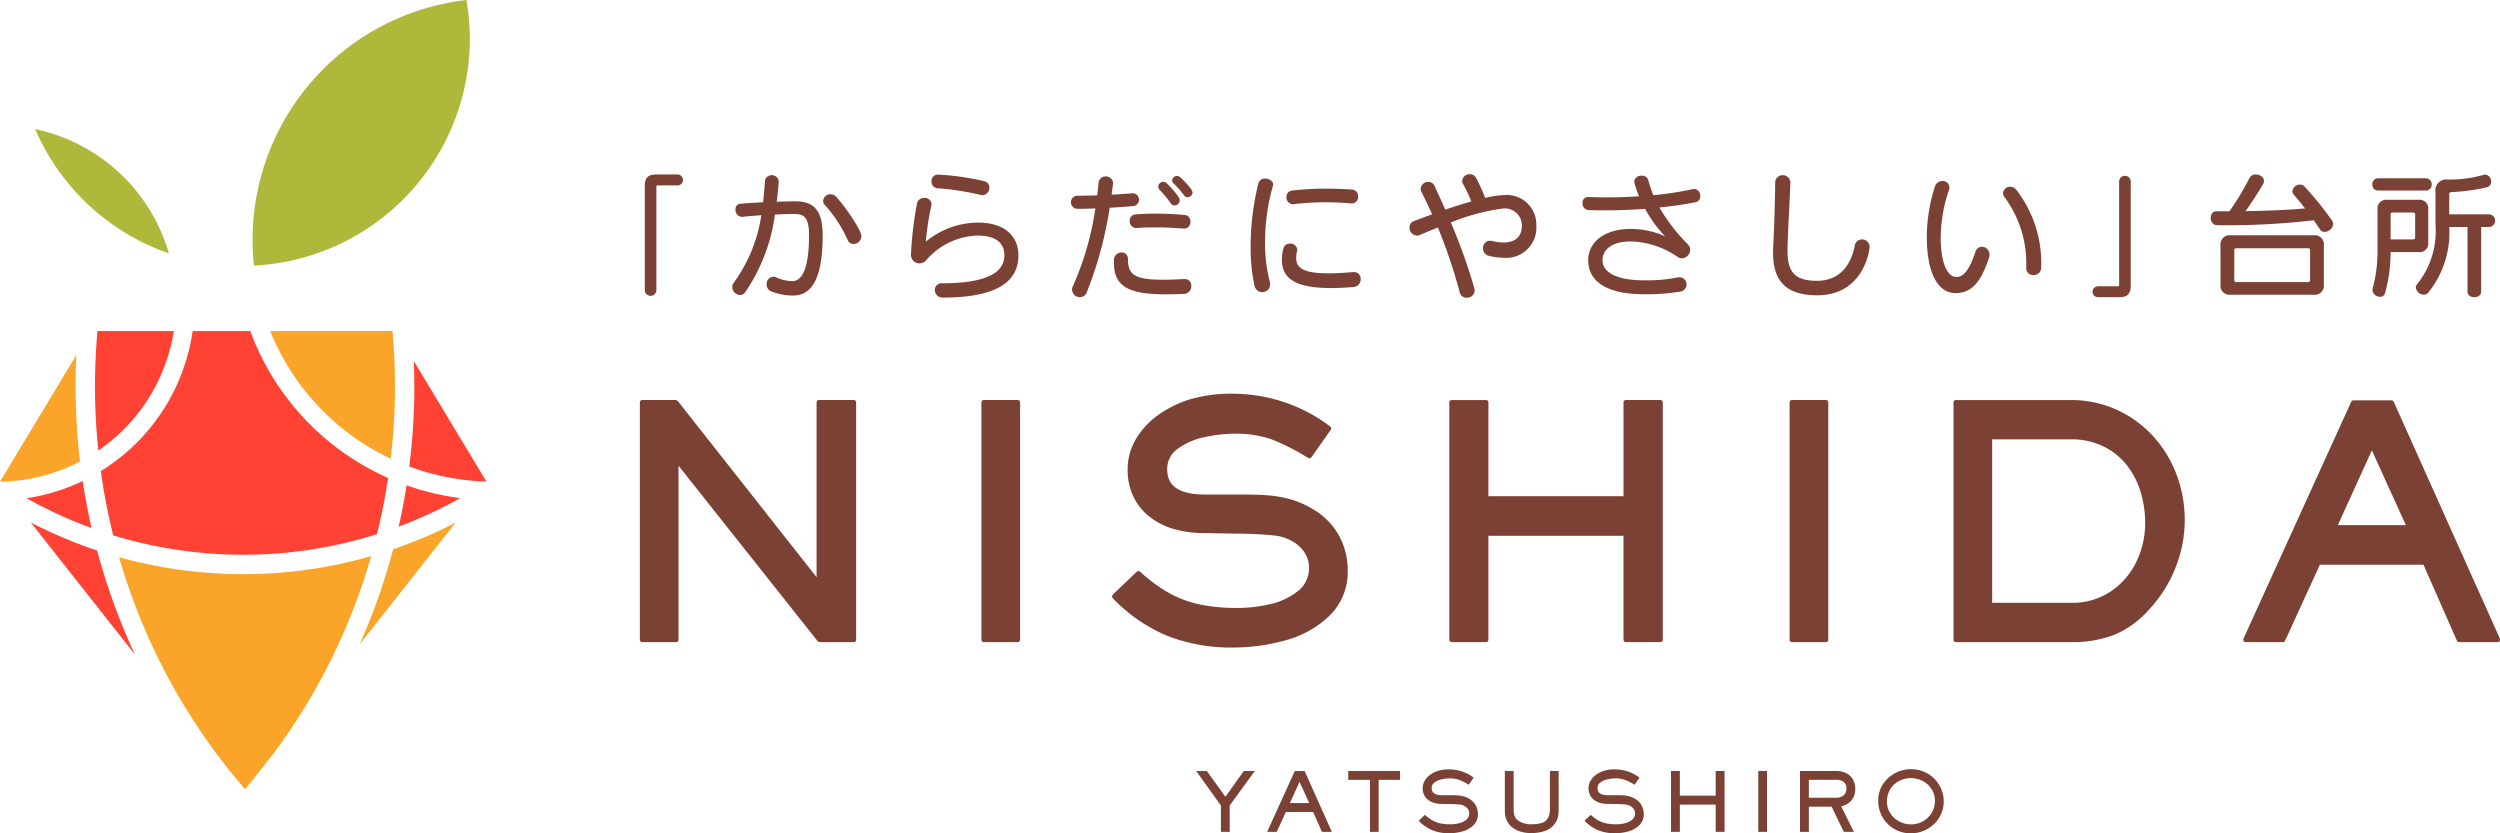 <svg xmlns="http://www.w3.org/2000/svg" width="262.667" height="87.556" viewBox="0 0 262.667 87.556"><defs><style>.cls-1{fill:#ff4233;}.cls-2{fill:#faa529;}.cls-3{fill:#aeb93c;}.cls-4{fill:#7c4135;}</style></defs><title>logo</title><g id="レイヤー_2" data-name="レイヤー 2"><g id="レイヤー_1-2" data-name="レイヤー 1"><path class="cls-1" d="M18.267,34.785H10.24c-.171,1.921-.262,3.868-.262,5.806a65.028,65.028,0,0,0,.354,6.743A18.765,18.765,0,0,0,18.267,34.785Z"/><path class="cls-2" d="M41.052,48.194a65.015,65.015,0,0,0,.447-7.603c0-1.934-.092-3.882-.262-5.806H28.394A25.21,25.21,0,0,0,41.052,48.194Z"/><path class="cls-3" d="M49.368,4.133A23.941,23.941,0,0,0,49.006,0,25.358,25.358,0,0,0,26.682,27.907,23.886,23.886,0,0,0,49.368,4.133Z"/><path class="cls-3" d="M3.693,13.558A23.78,23.78,0,0,0,17.745,26.623,18.652,18.652,0,0,0,3.693,13.558Z"/><path class="cls-1" d="M10.59,49.497a64.625,64.625,0,0,0,1.307,6.752,46.742,46.742,0,0,0,27.713-.127q.719-2.915,1.167-5.901A27.16,27.16,0,0,1,26.297,34.785H20.241A20.729,20.729,0,0,1,10.59,49.497Z"/><path class="cls-2" d="M7.942,40.591c0-1.099.029-2.201.083-3.3L0,50.609a18.618,18.618,0,0,0,8.41-2.121A67.048,67.048,0,0,1,7.942,40.591Z"/><path class="cls-1" d="M51.11,50.598,43.476,37.929c.035.888.058,1.777.058,2.663a67.025,67.025,0,0,1-.535,8.422A25.551,25.551,0,0,0,51.11,50.598Z"/><path class="cls-1" d="M41.888,55.336a46.223,46.223,0,0,0,6.458-3.003,27.394,27.394,0,0,1-5.626-1.342Q42.376,53.181,41.888,55.336Z"/><path class="cls-2" d="M25.558,60.323a48.656,48.656,0,0,1-13.046-1.779A64.531,64.531,0,0,0,25.738,82.91c.244-.282.484-.568.723-.854l2.308-2.927A64.487,64.487,0,0,0,38.997,58.431,48.635,48.635,0,0,1,25.558,60.323Z"/><path class="cls-2" d="M37.792,67.689,47.879,54.899a48.193,48.193,0,0,1-6.574,2.812A66.486,66.486,0,0,1,37.792,67.689Z"/><path class="cls-1" d="M3.238,54.9l10.93,13.858a66.486,66.486,0,0,1-3.962-10.918A48.185,48.185,0,0,1,3.238,54.9Z"/><path class="cls-1" d="M8.688,50.54A20.531,20.531,0,0,1,2.793,52.346a46.206,46.206,0,0,0,6.827,3.134Q9.062,53.033,8.688,50.54Z"/><path class="cls-4" d="M89.711,42.03H86.037a.243.243,0,0,0-.243.243V60.642L71.205,42.123l-.191-.093H67.471a.243.243,0,0,0-.243.243V67.221a.243.243,0,0,0,.243.243h3.576a.243.243,0,0,0,.243-.243V48.931L85.912,67.372l.191.092h3.608a.243.243,0,0,0,.243-.243V42.274A.243.243,0,0,0,89.711,42.03Z"/><path class="cls-4" d="M103.358,42.03h3.576a.243.243,0,0,1,.243.243V67.221a.243.243,0,0,1-.243.243h-3.576a.243.243,0,0,1-.243-.243V42.274A.243.243,0,0,1,103.358,42.03Z"/><path class="cls-4" d="M137.966,53.511a9.604,9.604,0,0,0-2.439-1.064,12.645,12.645,0,0,0-2.323-.407c-.737-.055-1.71-.083-2.892-.083h-3.707c-2.671,0-3.97-.86-3.97-2.63A2.563,2.563,0,0,1,123.761,47.139a7.303,7.303,0,0,1,2.822-1.215,15.16,15.16,0,0,1,3.126-.355,11.407,11.407,0,0,1,3.861.581,22.394,22.394,0,0,1,3.883,1.979l.127.036.199-.103,2.041-2.906a.243.243,0,0,0-.051-.333,16.199,16.199,0,0,0-2.436-1.549,17.652,17.652,0,0,0-2.55-1.068,16.485,16.485,0,0,0-2.685-.638,19.236,19.236,0,0,0-2.845-.207,15.423,15.423,0,0,0-4.403.649,11.762,11.762,0,0,0-3.135,1.576,8.298,8.298,0,0,0-2.346,2.506,6.265,6.265,0,0,0-.892,3.268,6.401,6.401,0,0,0,.621,2.842,5.955,5.955,0,0,0,1.694,2.102,7.51,7.51,0,0,0,2.405,1.24,11.184,11.184,0,0,0,2.934.459l3.755.065a40.212,40.212,0,0,1,4.126.21,4.779,4.779,0,0,1,1.969.716A3.57,3.57,0,0,1,137.119,58.139a2.818,2.818,0,0,1,.413,1.49,3.01,3.01,0,0,1-1.174,2.481,7.131,7.131,0,0,1-2.931,1.372,15.274,15.274,0,0,1-3.374.394,19.602,19.602,0,0,1-3.935-.354,11.763,11.763,0,0,1-3.216-1.176,15.924,15.924,0,0,1-3.119-2.292l-.165-.064-.168.067-2.547,2.433-.075.172.07.174a17.112,17.112,0,0,0,5.732,3.965,18.396,18.396,0,0,0,6.917,1.234,20.596,20.596,0,0,0,5.519-.759,10.628,10.628,0,0,0,4.628-2.591,6.363,6.363,0,0,0,1.903-4.746,7.467,7.467,0,0,0-.955-3.736A7.259,7.259,0,0,0,137.966,53.511Z"/><path class="cls-4" d="M174.462,42.03h-3.642a.243.243,0,0,0-.243.243v9.863H156.383V42.274a.243.243,0,0,0-.243-.243h-3.624a.243.243,0,0,0-.243.243V67.221a.243.243,0,0,0,.243.243h3.624a.243.243,0,0,0,.243-.243V56.297h14.194V67.221a.243.243,0,0,0,.243.243h3.642a.243.243,0,0,0,.243-.243V42.274A.243.243,0,0,0,174.462,42.03Z"/><path class="cls-4" d="M188.273,42.03H191.848a.243.243,0,0,1,.243.243V67.221a.243.243,0,0,1-.243.243H188.272a.243.243,0,0,1-.243-.243V42.274A.243.243,0,0,1,188.273,42.03Z"/><path class="cls-4" d="M226.14,45.741a11.771,11.771,0,0,0-3.826-2.726,11.619,11.619,0,0,0-4.77-.984H205.494a.243.243,0,0,0-.243.243V67.221a.243.243,0,0,0,.243.243h12.149a12.051,12.051,0,0,0,4.516-.777,10.114,10.114,0,0,0,3.613-2.613,13.914,13.914,0,0,0,2.759-4.329A13.523,13.523,0,0,0,228.655,49.786,12.481,12.481,0,0,0,226.14,45.741Zm-8.497,17.596H209.312V46.157h8.265a7.749,7.749,0,0,1,3.286.679,7.057,7.057,0,0,1,2.463,1.879,8.443,8.443,0,0,1,1.532,2.817,10.932,10.932,0,0,1,.527,3.378,9.306,9.306,0,0,1-.97,4.209,7.803,7.803,0,0,1-2.725,3.073A7.272,7.272,0,0,1,217.643,63.337Z"/><path class="cls-4" d="M262.667,67.122,251.498,42.207a.244.244,0,0,0-.222-.144h-4.016a.242.242,0,0,0-.221.143l-11.334,24.915.017.232a.242.242,0,0,0,.204.112h3.936a.243.243,0,0,0,.221-.142l3.658-7.989h10.888l3.512,7.985a.245.245,0,0,0,.223.145h4.082a.245.245,0,0,0,.204-.111ZM245.629,55.174l3.574-7.856,3.574,7.856Z"/><path class="cls-4" d="M67.746,19.549c0-.874.344-1.217,1.19-1.217h2.249a.573.573,0,0,1,0,1.146H69.093c-.1,0-.129.057-.129.143V30.522a.611.611,0,0,1-1.218,0Z"/><path class="cls-4" d="M81.822,19.105c-.057.716-.129,1.418-.215,2.091.716-.028,1.39-.043,1.977-.043,1.906,0,2.851.917,2.851,3.581,0,4.412-1.089,6.318-3.109,6.318a6.315,6.315,0,0,1-2.292-.43.769.769,0,0,1-.487-.731.758.758,0,0,1,.688-.816.722.722,0,0,1,.33.072,4.237,4.237,0,0,0,1.691.387c1.06,0,1.748-1.433,1.748-4.799,0-1.934-.545-2.249-1.533-2.249-.587,0-1.275.014-2.049.057a18.944,18.944,0,0,1-3.109,8.137.659.659,0,0,1-.559.315.856.856,0,0,1-.817-.817.78.78,0,0,1,.158-.473,16.005,16.005,0,0,0,2.894-7.091c-.645.043-1.318.1-2.006.172H77.925a.721.721,0,0,1-.645-.774.547.547,0,0,1,.487-.602c.817-.072,1.633-.115,2.407-.158.086-.731.143-1.49.201-2.306a.741.741,0,0,1,1.447.086Zm7.852,6.532a.658.658,0,0,1-.616-.43,13.765,13.765,0,0,0-2.393-3.667.638.638,0,0,1-.186-.43.773.773,0,0,1,.788-.702.842.842,0,0,1,.631.315c1.003,1.103,2.608,3.495,2.608,4.097A.847.847,0,0,1,89.673,25.637Z"/><path class="cls-4" d="M95.711,26.726a38.945,38.945,0,0,1,.631-5.329.744.744,0,0,1,.759-.602.713.713,0,0,1,.774.659.991.991,0,0,1-.028.186,29.291,29.291,0,0,0-.573,3.753,8.667,8.667,0,0,1,5.516-2.005c2.694,0,4.212,1.375,4.212,3.438,0,2.851-2.407,4.441-7.952,4.441a.807.807,0,0,1-.831-.802.702.702,0,0,1,.788-.702c4.829,0,6.519-1.218,6.519-2.937,0-1.304-.888-2.077-2.851-2.077a7.419,7.419,0,0,0-5.387,2.621.916.916,0,0,1-.673.301.886.886,0,0,1-.903-.888Zm2.894-8.38a27.149,27.149,0,0,1,4.785.687.681.681,0,0,1,.559.688.764.764,0,0,1-.731.788.962.962,0,0,1-.186-.029,27.985,27.985,0,0,0-4.527-.702.684.684,0,0,1-.631-.731.66.66,0,0,1,.673-.702Z"/><path class="cls-4" d="M119.042,20.308a.675.675,0,0,1,.014,1.346c-.831.072-1.662.129-2.464.172a40.759,40.759,0,0,1-2.407,8.882.76.76,0,0,1-.716.515.821.821,0,0,1-.831-.773.743.743,0,0,1,.072-.344,31.074,31.074,0,0,0,2.379-8.208q-1.032.043-1.934.043a.69.69,0,0,1-.014-1.375c.645,0,1.375-.015,2.135-.043.072-.487.115-.974.172-1.476a.78.78,0,0,1,1.504.144c0,.028-.014.072-.014.114-.043.387-.1.774-.143,1.146.731-.029,1.476-.086,2.163-.143Zm5.459,9.01a.666.666,0,0,1,.659.731.794.794,0,0,1-.759.831c-.674.029-1.304.043-1.877.043-3.926,0-5.488-.802-5.488-3.324V27.356a.794.794,0,0,1,.788-.831.649.649,0,0,1,.688.673c0,1.604.587,2.192,3.668,2.192.645,0,1.39-.028,2.264-.072Zm-.1-5.3c-.96-.072-2.02-.129-3.052-.129-.659,0-1.318.015-1.934.072h-.057a.699.699,0,0,1-.659-.759.634.634,0,0,1,.587-.673c.688-.057,1.404-.086,2.12-.086,1.06,0,2.12.057,3.066.144a.648.648,0,0,1,.602.687.683.683,0,0,1-.631.745ZM123.397,21.583a.501.501,0,0,1-.415-.244,9.891,9.891,0,0,0-1.146-1.389.481.481,0,0,1-.144-.329.536.536,0,0,1,.53-.516.525.525,0,0,1,.386.172c1.333,1.332,1.347,1.676,1.347,1.776A.564.564,0,0,1,123.397,21.583Zm1.39-.859a.478.478,0,0,1-.401-.215,8.275,8.275,0,0,0-1.061-1.218.47.47,0,0,1-.172-.344.501.501,0,0,1,.501-.458.523.523,0,0,1,.358.143c.373.344,1.29,1.26,1.29,1.59A.53.53,0,0,1,124.787,20.724Z"/><path class="cls-4" d="M132.931,18.761c.401,0,.831.244.831.63a.611.611,0,0,1-.028.157,21.61,21.61,0,0,0-.816,6.002,15.834,15.834,0,0,0,.501,4.068.83.83,0,0,1,.029.258.809.809,0,0,1-.831.816.827.827,0,0,1-.817-.702,18.829,18.829,0,0,1-.401-4.155,27.621,27.621,0,0,1,.817-6.575A.689.689,0,0,1,132.931,18.761Zm9.299,9.827a.69.69,0,0,1,.731.731.796.796,0,0,1-.688.831c-.874.072-1.69.115-2.421.115-4.069,0-5.172-1.189-5.172-3.023a3.986,3.986,0,0,1,.186-1.189.657.657,0,0,1,.659-.458.711.711,0,0,1,.774.616.49.49,0,0,1-.014.143,2.714,2.714,0,0,0-.1.731c0,1.089.774,1.633,3.396,1.633.716,0,1.576-.043,2.565-.129Zm-.229-7.206c-.888-.086-1.791-.129-2.694-.129a28.906,28.906,0,0,0-3.41.201h-.086a.707.707,0,0,1-.645-.759.644.644,0,0,1,.602-.674,29.469,29.469,0,0,1,3.568-.201c.902,0,1.805.029,2.722.1a.67.67,0,0,1,.631.716.683.683,0,0,1-.631.745Z"/><path class="cls-4" d="M149.198,24.677a.744.744,0,0,1-.344.072.812.812,0,0,1-.76-.845.686.686,0,0,1,.458-.674c.659-.243,1.29-.487,1.92-.716-.358-.788-.731-1.576-1.132-2.364a.631.631,0,0,1-.072-.315.802.802,0,0,1,.816-.731.697.697,0,0,1,.631.416c.387.845.774,1.676,1.132,2.507.96-.329,1.877-.616,2.737-.859a14.575,14.575,0,0,0-.86-1.834.67.67,0,0,1-.1-.344.777.777,0,0,1,.816-.688.713.713,0,0,1,.645.387,20.433,20.433,0,0,1,.96,2.106,9.913,9.913,0,0,1,1.991-.301,3.112,3.112,0,0,1,3.381,3.209,3.171,3.171,0,0,1-3.453,3.38,6.515,6.515,0,0,1-1.519-.201.792.792,0,0,1-.631-.788.758.758,0,0,1,.731-.802,1.112,1.112,0,0,1,.215.028,4.899,4.899,0,0,0,1.218.158c1.246,0,1.92-.645,1.92-1.776a1.787,1.787,0,0,0-2.02-1.791,22.457,22.457,0,0,0-5.445,1.461,59.414,59.414,0,0,1,2.465,6.89.815.815,0,0,1,.043.258.802.802,0,0,1-.845.759.699.699,0,0,1-.716-.53,56.206,56.206,0,0,0-2.307-6.847C150.473,24.147,149.843,24.405,149.198,24.677Z"/><path class="cls-4" d="M166.912,20.695c.645.028,1.29.043,1.949.043,1.117,0,2.249-.043,3.353-.114a9.189,9.189,0,0,1-.516-1.533.715.715,0,0,1,.788-.63.658.658,0,0,1,.688.459c.157.544.329,1.074.53,1.59a34.98,34.98,0,0,0,4.112-.63.848.848,0,0,1,.187-.028.682.682,0,0,1,.631.745.599.599,0,0,1-.459.645c-1.089.215-2.393.415-3.825.558a19.368,19.368,0,0,0,3.023,3.911.736.736,0,0,1,.2.516.91.91,0,0,1-.845.917.784.784,0,0,1-.473-.157,9.068,9.068,0,0,0-4.928-1.619c-1.705,0-2.952.659-2.952,2.006,0,1.117,1.261,2.077,4.327,2.077a16.169,16.169,0,0,0,3.468-.286,1.58,1.58,0,0,1,.258-.029.737.737,0,0,1,.774.745.756.756,0,0,1-.703.759,20.968,20.968,0,0,1-3.797.273c-3.969,0-5.831-1.404-5.831-3.553,0-2.134,1.991-3.309,4.456-3.309a8.729,8.729,0,0,1,3.624.788,13.606,13.606,0,0,1-2.106-2.894c-1.389.1-2.851.157-4.298.157-.544,0-1.089-.014-1.633-.028a.679.679,0,0,1-.645-.731.589.589,0,0,1,.602-.644Z"/><path class="cls-4" d="M187.808,26.339c0,2.364.874,3.166,3.124,3.166,2.078,0,3.481-1.332,3.94-3.681a.768.768,0,0,1,.76-.673.798.798,0,0,1,.802.831c0,.201-.574,5.042-5.502,5.042-2.952,0-4.643-1.189-4.643-4.455,0-.186,0-.372.015-.573.129-2.693.172-4.298.214-6.933a.805.805,0,0,1,1.59.043v.043c-.085,2.493-.214,4.226-.301,6.848Z"/><path class="cls-4" d="M202.443,24.935a17.503,17.503,0,0,1,.845-5.315.841.841,0,0,1,.802-.602.693.693,0,0,1,.731.659.794.794,0,0,1-.044.258,15.874,15.874,0,0,0-.873,5.057c0,2.75.76,4.111,1.633,4.111.745,0,1.362-.673,2.006-2.621a.724.724,0,0,1,.688-.559.829.829,0,0,1,.802.845.926.926,0,0,1-.058.329c-.917,2.779-1.977,3.696-3.51,3.696C203.474,30.794,202.443,28.402,202.443,24.935Zm10.444,3.209a11.683,11.683,0,0,0-2.292-7.449.655.655,0,0,1-.143-.401.731.731,0,0,1,.76-.673.84.84,0,0,1,.644.329,12.606,12.606,0,0,1,2.608,8.122.792.792,0,0,1-.816.831A.729.729,0,0,1,212.887,28.144Z"/><path class="cls-4" d="M220.43,31.224a.573.573,0,0,1,0-1.146h2.092c.1,0,.129-.057.129-.143V19.033a.611.611,0,0,1,1.218,0v10.973c0,.874-.344,1.217-1.189,1.217Z"/><path class="cls-4" d="M234.245,22.199a29.183,29.183,0,0,0,2.092-3.481.712.712,0,0,1,.674-.386c.415,0,.859.272.859.673a.63.63,0,0,1-.1.344c-.501.874-1.218,1.963-1.834,2.836,2.923-.043,4.972-.172,6.247-.286-.458-.587-.874-1.089-1.189-1.461a.521.521,0,0,1-.143-.358.812.812,0,0,1,.816-.687.617.617,0,0,1,.444.186,34.083,34.083,0,0,1,2.909,3.595.594.594,0,0,1,.115.358.926.926,0,0,1-.888.831.591.591,0,0,1-.516-.287c-.201-.301-.401-.616-.631-.931a79.122,79.122,0,0,1-10.187.516.7.7,0,0,1-.631-.774c0-.358.187-.687.545-.687Zm.115,8.767a.953.953,0,0,1-1.06-1.06V25.78a.953.953,0,0,1,1.06-1.06h8.74a.953.953,0,0,1,1.06,1.06V29.906a.953.953,0,0,1-1.06,1.06ZM242.713,26.296a.19.19,0,0,0-.215-.215h-7.536a.19.19,0,0,0-.215.215v3.123a.19.19,0,0,0,.215.215h7.536a.19.19,0,0,0,.215-.215Z"/><path class="cls-4" d="M249.841,20.022a.602.602,0,0,1-.588-.645.594.594,0,0,1,.588-.644h5.043a.609.609,0,0,1,.602.659.589.589,0,0,1-.587.63Zm1.332,6.461a16.057,16.057,0,0,1-.587,4.326.505.505,0,0,1-.516.373.786.786,0,0,1-.802-.731,1.129,1.129,0,0,1,.028-.201,14.478,14.478,0,0,0,.502-3.968V22.027a.912.912,0,0,1,1.032-1.032h3.266a.912.912,0,0,1,1.032,1.032v3.424a.912.912,0,0,1-1.032,1.032Zm2.579-3.939a.19.19,0,0,0-.215-.215H251.389a.19.19,0,0,0-.215.215v2.607h2.364a.19.19,0,0,0,.215-.215Zm5.502,1.304h-1.92a10.065,10.065,0,0,1-2.207,6.905.589.589,0,0,1-.458.201.854.854,0,0,1-.846-.745.551.551,0,0,1,.143-.358,8.892,8.892,0,0,0,1.92-6.289V20.151a1.145,1.145,0,0,1,1.29-1.289,12.595,12.595,0,0,0,3.739-.487.848.848,0,0,1,.187-.028.688.688,0,0,1,.631.731.578.578,0,0,1-.459.602,20.062,20.062,0,0,1-3.711.502c-.129.014-.229.072-.229.186v2.148h4.226a.671.671,0,0,1,0,1.333h-.873v6.79c0,.401-.358.587-.717.587-.358,0-.716-.186-.716-.587Z"/><path class="cls-4" d="M131.842,81.004l-2.642,3.625v2.771h-.925V84.63l-2.6-3.625H126.797l1.955,2.709,1.93-2.709Z"/><path class="cls-4" d="M139.935,87.401h-1.047l-.917-2.085h-2.872l-.955,2.085H133.135l2.906-6.388h1.03Zm-2.382-3.027-1.013-2.227-1.013,2.227Z"/><path class="cls-4" d="M147.101,81.938H144.849v5.463h-.909V81.938h-2.282v-.934h5.443Z"/><path class="cls-4" d="M155.282,85.534a1.564,1.564,0,0,1-.469,1.172,2.65,2.65,0,0,1-1.16.649,5.179,5.179,0,0,1-1.398.193,4.629,4.629,0,0,1-1.75-.312,4.304,4.304,0,0,1-1.449-1.003l.653-.624a4.112,4.112,0,0,0,.812.597,3.068,3.068,0,0,0,.842.308,5.056,5.056,0,0,0,1.022.092,3.978,3.978,0,0,0,.879-.103,1.877,1.877,0,0,0,.777-.364.837.837,0,0,0,.325-.684.781.781,0,0,0-.115-.414.971.971,0,0,0-.312-.314,1.278,1.278,0,0,0-.53-.193,10.186,10.186,0,0,0-1.066-.054l-.963-.017a2.791,2.791,0,0,1-.735-.115,1.844,1.844,0,0,1-.597-.308,1.455,1.455,0,0,1-.417-.517,1.575,1.575,0,0,1-.153-.701,1.536,1.536,0,0,1,.22-.806,2.054,2.054,0,0,1,.584-.624,2.938,2.938,0,0,1,.787-.396,3.87,3.87,0,0,1,1.11-.163,4.851,4.851,0,0,1,.72.052,4.143,4.143,0,0,1,.678.161,4.433,4.433,0,0,1,.645.27,4.098,4.098,0,0,1,.616.391l-.523.745a5.768,5.768,0,0,0-1.007-.513,2.975,2.975,0,0,0-1.011-.153,3.917,3.917,0,0,0-.814.092,1.922,1.922,0,0,0-.747.322.722.722,0,0,0-.314.611q0,.737,1.08.737h.95q.457,0,.737.021a3.14,3.14,0,0,1,.584.103,2.389,2.389,0,0,1,.609.266,1.794,1.794,0,0,1,.664.668A1.843,1.843,0,0,1,155.282,85.534Z"/><path class="cls-4" d="M163.764,84.973a4.056,4.056,0,0,1-.084.917,1.902,1.902,0,0,1-.373.716,2.046,2.046,0,0,1-1.024.71,4.434,4.434,0,0,1-1.401.216,4.05,4.05,0,0,1-.934-.107,2.859,2.859,0,0,1-.84-.343,2.065,2.065,0,0,1-.639-.605,1.917,1.917,0,0,1-.232-.463,2.131,2.131,0,0,1-.105-.479q-.023-.239-.023-.561V81.004h.925v3.969a2.713,2.713,0,0,0,.067.657,1.091,1.091,0,0,0,.293.494,2.282,2.282,0,0,0,1.633.469,2.952,2.952,0,0,0,1.013-.147,1.119,1.119,0,0,0,.599-.502,1.946,1.946,0,0,0,.205-.971V81.004h.917Z"/><path class="cls-4" d="M172.705,85.534a1.564,1.564,0,0,1-.469,1.172,2.65,2.65,0,0,1-1.16.649,5.179,5.179,0,0,1-1.398.193,4.629,4.629,0,0,1-1.75-.312,4.304,4.304,0,0,1-1.449-1.003l.653-.624a4.112,4.112,0,0,0,.812.597,3.068,3.068,0,0,0,.842.308,5.056,5.056,0,0,0,1.022.092,3.978,3.978,0,0,0,.879-.103,1.877,1.877,0,0,0,.777-.364.837.837,0,0,0,.325-.684.781.781,0,0,0-.115-.414.971.971,0,0,0-.312-.314,1.278,1.278,0,0,0-.53-.193,10.186,10.186,0,0,0-1.066-.054l-.963-.017a2.791,2.791,0,0,1-.735-.115,1.844,1.844,0,0,1-.597-.308,1.455,1.455,0,0,1-.417-.517,1.575,1.575,0,0,1-.153-.701,1.536,1.536,0,0,1,.22-.806,2.054,2.054,0,0,1,.584-.624,2.938,2.938,0,0,1,.787-.396,3.87,3.87,0,0,1,1.11-.163,4.851,4.851,0,0,1,.72.052,4.143,4.143,0,0,1,.678.161,4.433,4.433,0,0,1,.645.27,4.098,4.098,0,0,1,.616.391l-.523.745a5.768,5.768,0,0,0-1.007-.513,2.975,2.975,0,0,0-1.011-.153,3.917,3.917,0,0,0-.814.092,1.922,1.922,0,0,0-.747.322.722.722,0,0,0-.314.611q0,.737,1.08.737h.95q.457,0,.737.021a3.14,3.14,0,0,1,.584.103,2.389,2.389,0,0,1,.609.266,1.794,1.794,0,0,1,.664.668A1.843,1.843,0,0,1,172.705,85.534Z"/><path class="cls-4" d="M181.196,87.401h-.934V84.537h-3.764v2.863h-.93V81.004h.93v2.591h3.764V81.004h.934Z"/><path class="cls-4" d="M185.653,87.401h-.917V81.004h.917Z"/><path class="cls-4" d="M194.926,82.892a1.806,1.806,0,0,1-.385,1.185,1.958,1.958,0,0,1-1.093.641l1.331,2.683h-1.055L192.439,84.751h-2.387v2.65h-.934V81.004h3.789a2.55,2.55,0,0,1,.808.123,1.812,1.812,0,0,1,.643.364,1.624,1.624,0,0,1,.419.597A2.066,2.066,0,0,1,194.926,82.892Zm-.93-.054a.8.8,0,0,0-.295-.693,1.319,1.319,0,0,0-.793-.216h-2.856v1.888h2.856a1.198,1.198,0,0,0,.793-.247A.901.901,0,0,0,193.997,82.838Z"/><path class="cls-4" d="M204.22,84.211a3.19,3.19,0,0,1-.274,1.306,3.314,3.314,0,0,1-.756,1.076,3.528,3.528,0,0,1-2.416.963,3.413,3.413,0,0,1-1.742-.458A3.34,3.34,0,0,1,197.789,85.852a3.433,3.433,0,0,1-.452-1.742,3.077,3.077,0,0,1,.475-1.672,3.398,3.398,0,0,1,1.269-1.189,3.496,3.496,0,0,1,1.702-.433,3.436,3.436,0,0,1,1.721.448,3.372,3.372,0,0,1,1.717,2.947Zm-.925-.05a2.291,2.291,0,0,0-.341-1.235,2.395,2.395,0,0,0-.919-.858,2.736,2.736,0,0,0-2.537.004,2.327,2.327,0,0,0-.911.879,2.452,2.452,0,0,0-.333,1.268,2.229,2.229,0,0,0,.35,1.22,2.455,2.455,0,0,0,.936.862,2.607,2.607,0,0,0,1.244.312,2.547,2.547,0,0,0,.965-.184,2.516,2.516,0,0,0,.808-.525,2.421,2.421,0,0,0,.546-.785A2.38,2.38,0,0,0,203.295,84.161Z"/></g></g></svg>